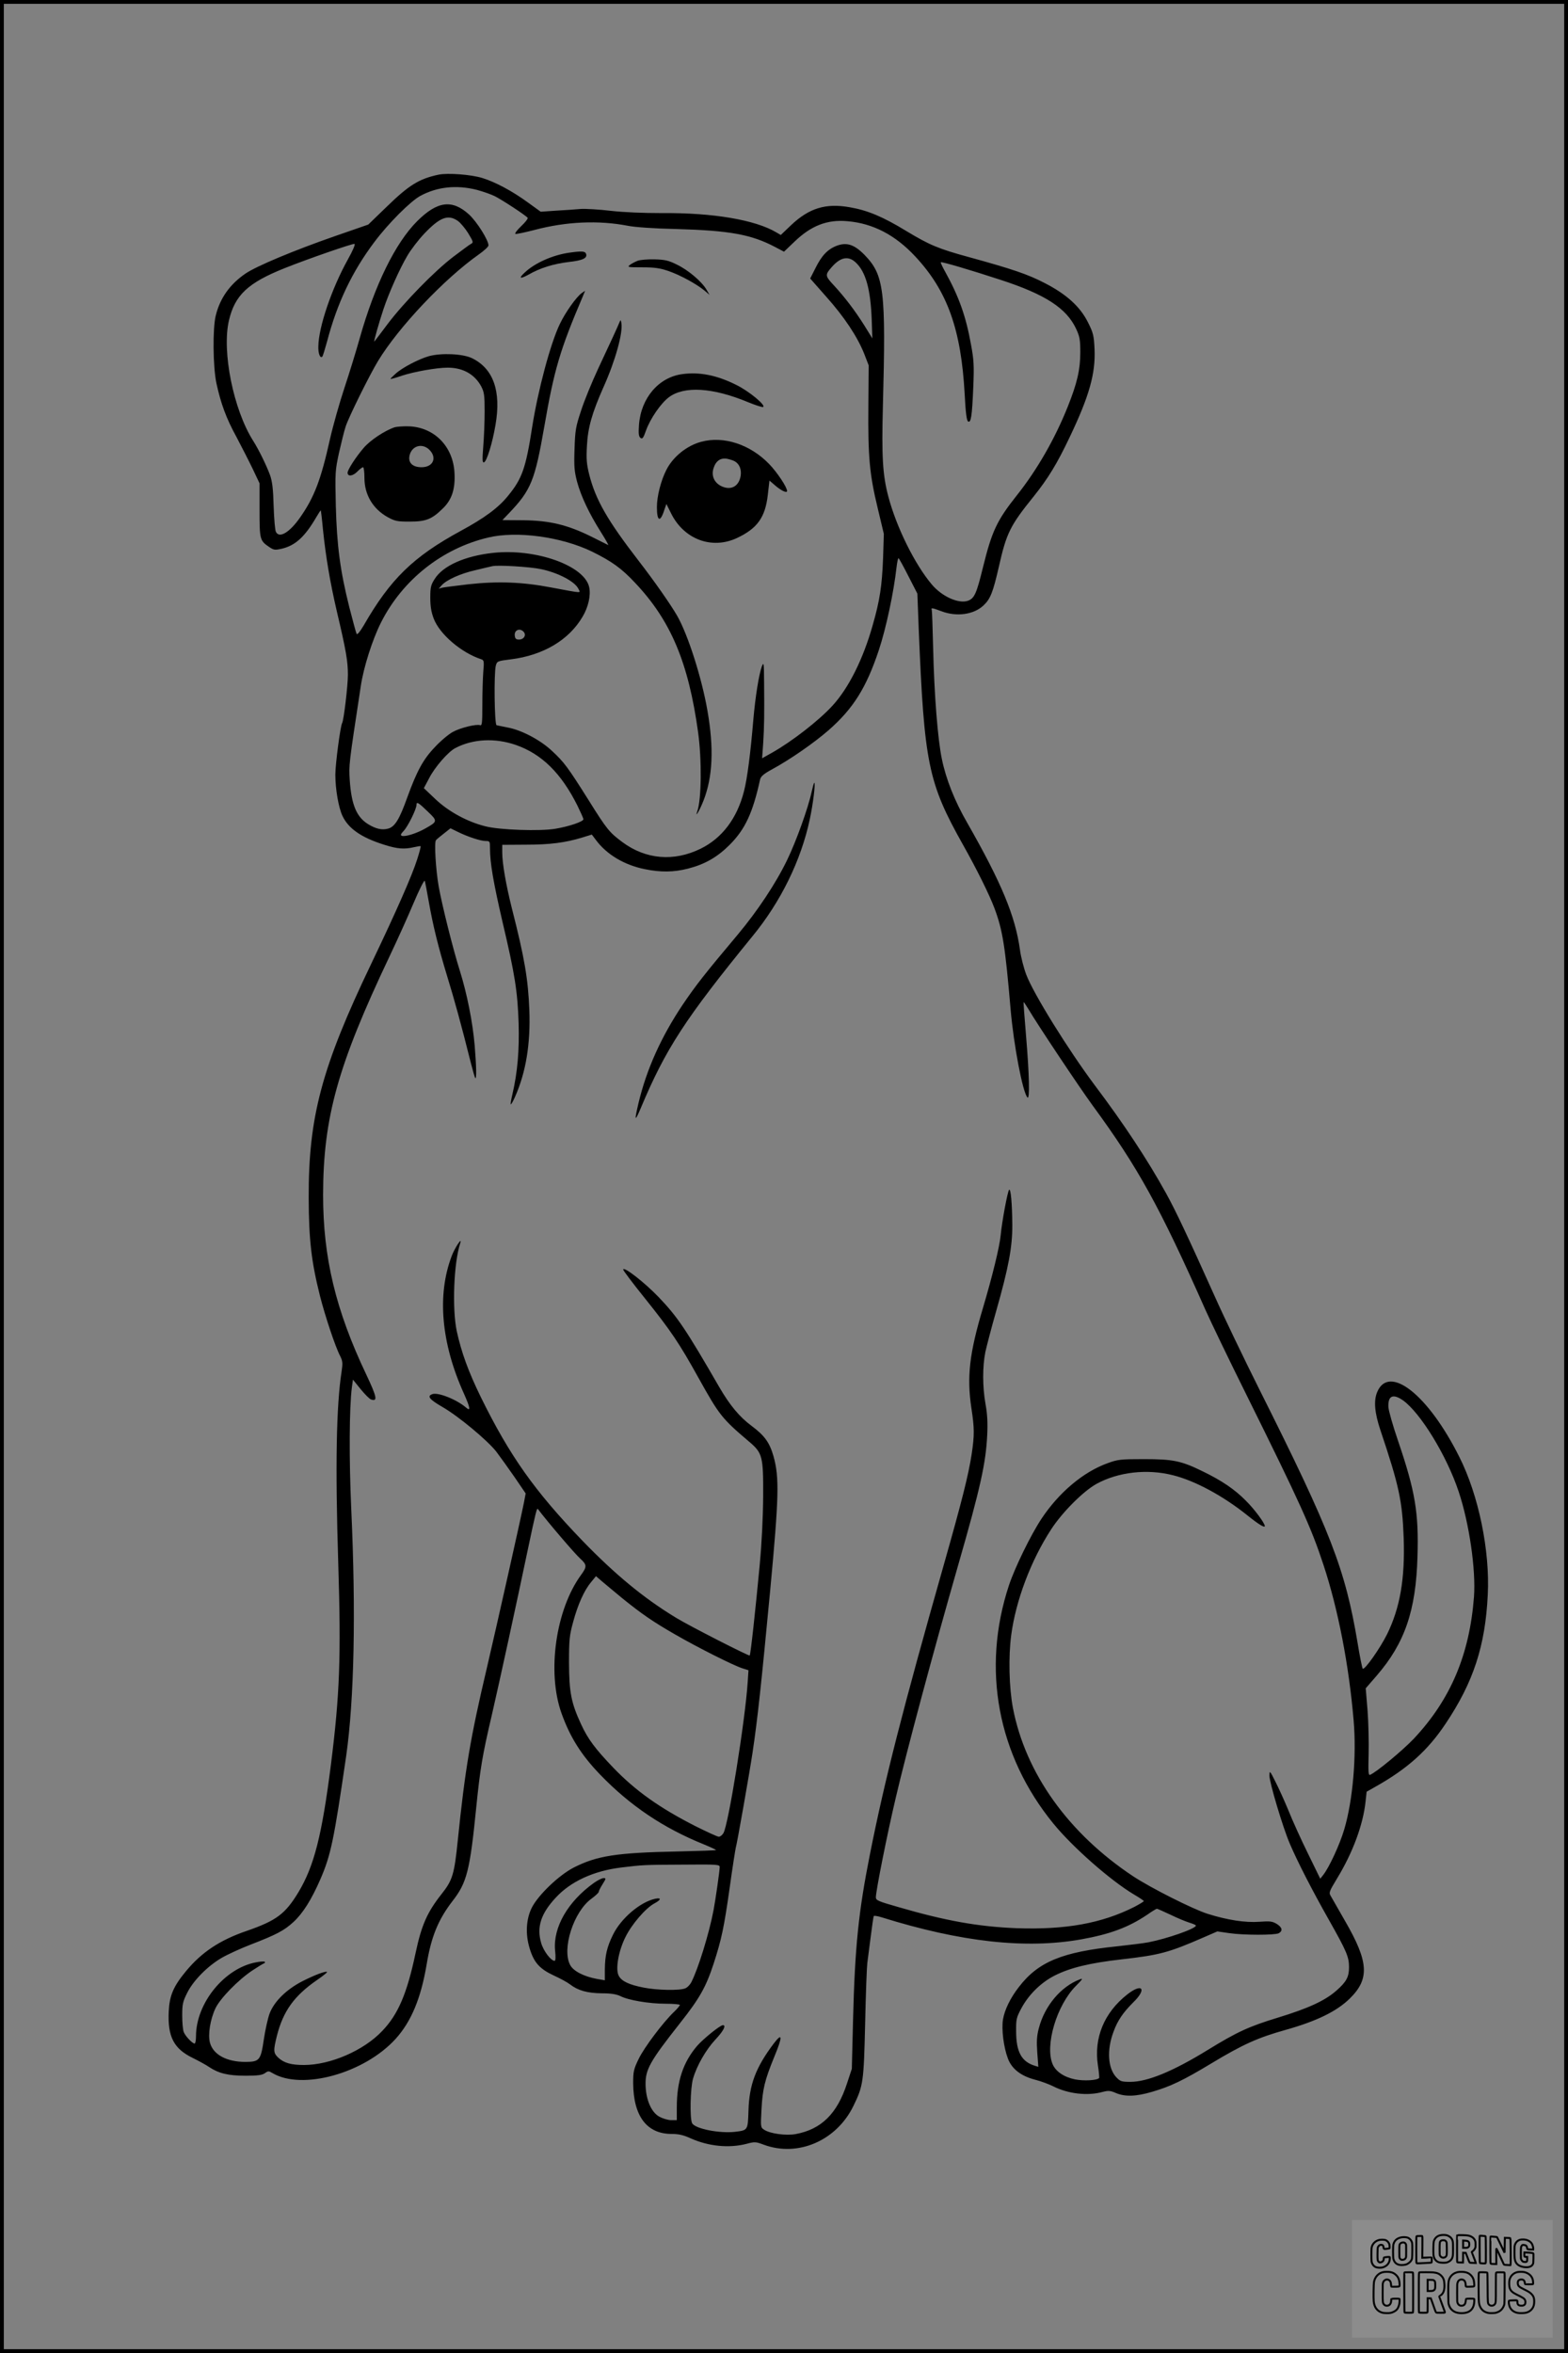 <?xml version="1.0" encoding="UTF-8"?>
<svg xmlns="http://www.w3.org/2000/svg" version="1.0" width="1024pt" height="1536pt" viewBox="0 0 1024 1536" preserveAspectRatio="xMidYMid meet">
  <rect x="0" y="0" width="1024" height="1536" fill="#808080" stroke="none"/>
  <g transform="translate(0.00 0.00) scale(1)">
    <g transform="translate(0,1536) scale(0.1,-0.1)" fill="#000000" stroke="none">
      <path d="M2865 14220 c-128 -27 -194 -68 -340 -210 l-120 -116 -222 -77 c-264 -92 -508 -194 -580 -243 -102 -70 -166 -160 -194 -274 -21 -84 -18 -335 4 -440 29 -134 64 -230 131 -352 33 -63 81 -156 106 -208 l45 -95 0 -175 c0 -192 2 -199 62 -240 31 -21 38 -22 83 -12 89 21 151 78 225 205 15 26 29 47 30 45 1 -2 8 -57 14 -123 18 -176 46 -343 91 -537 60 -254 72 -324 72 -413 0 -70 -27 -299 -38 -316 -11 -19 -44 -266 -44 -336 0 -94 21 -216 47 -270 39 -82 122 -140 271 -187 88 -28 132 -31 197 -16 22 5 41 8 42 6 2 -2 -8 -41 -23 -87 -33 -104 -133 -332 -299 -679 -324 -676 -411 -1001 -409 -1530 1 -271 17 -414 73 -637 33 -131 101 -335 132 -394 17 -34 18 -47 10 -101 -35 -225 -42 -621 -22 -1253 19 -610 10 -856 -48 -1315 -59 -464 -110 -662 -212 -832 -86 -142 -143 -185 -339 -253 -175 -60 -293 -139 -395 -262 -83 -100 -108 -160 -113 -263 -8 -165 33 -244 157 -304 36 -18 85 -44 108 -60 62 -41 124 -56 237 -56 78 0 107 4 125 16 22 16 26 16 51 1 193 -114 600 -1 804 224 102 113 165 265 202 484 30 183 76 294 169 415 94 120 114 199 155 610 26 257 40 340 102 605 44 189 170 768 234 1075 53 251 60 279 67 269 61 -81 242 -293 277 -324 43 -39 44 -52 6 -104 -167 -227 -225 -637 -129 -905 56 -156 128 -271 252 -400 196 -203 411 -348 678 -456 46 -19 81 -35 79 -37 -2 -2 -113 -6 -247 -9 -404 -8 -530 -28 -682 -105 -97 -50 -231 -178 -274 -262 -37 -74 -43 -172 -14 -266 28 -93 66 -134 158 -177 40 -18 88 -44 106 -58 52 -40 113 -57 207 -58 61 0 95 -6 121 -18 52 -27 188 -50 295 -50 52 0 94 -4 94 -8 0 -4 -16 -24 -36 -43 -73 -69 -198 -236 -233 -309 -33 -68 -36 -83 -36 -160 2 -214 89 -330 251 -330 46 0 77 -7 125 -29 117 -52 249 -65 363 -36 55 15 62 14 113 -5 223 -83 475 25 586 252 65 133 68 157 77 543 4 193 11 368 14 390 3 22 13 99 22 170 9 72 18 133 20 137 3 4 26 0 52 -8 519 -162 942 -208 1302 -144 191 34 310 79 432 161 31 22 60 39 63 39 4 0 44 -18 89 -39 45 -22 101 -45 124 -52 23 -7 42 -15 42 -19 0 -20 -190 -86 -310 -109 -30 -6 -121 -17 -202 -26 -362 -37 -518 -101 -645 -267 -55 -71 -92 -147 -103 -211 -10 -64 4 -180 32 -254 25 -68 85 -115 178 -139 36 -9 90 -29 120 -44 96 -48 221 -63 320 -36 39 10 51 9 88 -7 59 -25 131 -23 236 8 120 35 202 74 386 185 207 125 306 169 485 219 203 57 334 121 419 204 132 129 125 240 -31 509 -42 73 -83 145 -91 159 -15 24 -13 29 40 117 103 169 170 351 186 502 l7 64 60 34 c206 116 339 235 455 409 182 271 260 509 276 842 15 288 -60 652 -186 901 -203 406 -459 607 -536 423 -24 -56 -17 -135 20 -246 123 -366 144 -464 153 -707 9 -268 -24 -456 -109 -629 -46 -92 -147 -236 -159 -224 -3 5 -19 80 -33 168 -81 482 -174 723 -639 1650 -102 204 -235 480 -295 615 -173 385 -254 557 -316 669 -122 221 -279 458 -466 706 -172 230 -400 596 -448 723 -16 42 -35 115 -41 162 -31 221 -119 434 -345 830 -82 142 -138 284 -165 415 -27 128 -50 421 -57 723 -3 130 -7 243 -9 250 -6 16 1 15 63 -8 99 -38 212 -22 275 38 45 42 62 86 100 252 50 222 74 269 228 460 93 116 153 214 234 385 129 270 170 417 163 576 -4 89 -9 107 -42 173 -51 103 -139 184 -283 258 -109 57 -213 92 -493 169 -202 55 -259 79 -413 172 -151 92 -251 134 -367 154 -157 28 -265 -5 -383 -116 l-68 -65 -29 17 c-138 82 -415 129 -748 126 -125 0 -247 5 -335 15 -76 9 -164 14 -195 12 -31 -3 -103 -8 -159 -11 l-102 -7 -83 60 c-104 76 -214 134 -298 160 -74 23 -226 34 -285 22z m248 -99 c41 -11 95 -30 119 -42 51 -26 206 -128 214 -141 3 -5 -16 -30 -43 -55 -26 -25 -43 -47 -37 -50 7 -2 63 10 125 26 207 55 419 64 610 27 45 -9 171 -18 315 -21 349 -10 490 -35 647 -118 l57 -30 68 65 c109 105 214 146 346 134 167 -14 313 -90 444 -231 209 -224 299 -476 322 -899 6 -120 13 -171 22 -177 19 -12 26 33 34 221 6 144 4 180 -15 282 -33 184 -79 313 -170 477 -17 30 -29 57 -27 59 6 5 196 -51 391 -115 292 -95 430 -185 493 -320 23 -50 27 -70 27 -153 0 -114 -21 -202 -82 -355 -84 -210 -200 -412 -332 -578 -130 -164 -163 -233 -221 -468 -42 -172 -56 -204 -97 -220 -60 -23 -171 26 -238 106 -110 130 -231 373 -284 575 -37 140 -44 261 -35 595 20 751 8 849 -120 981 -67 68 -116 84 -181 60 -60 -23 -99 -64 -140 -147 l-34 -67 105 -119 c117 -131 203 -260 248 -373 l29 -75 -2 -265 c-3 -334 8 -447 60 -663 l41 -172 -5 -160 c-7 -178 -21 -274 -68 -437 -62 -220 -156 -408 -261 -523 -88 -97 -267 -236 -397 -309 l-64 -36 7 97 c7 110 8 195 6 398 -1 129 -2 137 -15 104 -19 -53 -42 -196 -55 -344 -19 -226 -40 -387 -61 -469 -45 -178 -143 -307 -283 -376 -175 -86 -359 -71 -513 44 -83 62 -100 82 -218 271 -136 216 -161 250 -240 323 -75 71 -200 137 -290 153 -33 7 -65 13 -72 15 -14 3 -18 341 -5 389 8 29 11 30 98 41 211 26 380 126 469 279 37 62 54 138 43 191 -29 141 -347 255 -627 225 -185 -20 -328 -84 -382 -170 -25 -39 -29 -54 -29 -122 0 -55 6 -94 22 -136 38 -102 180 -224 312 -267 17 -6 18 -14 12 -83 -3 -42 -6 -138 -6 -214 0 -116 -2 -137 -14 -133 -24 9 -128 -16 -179 -44 -26 -14 -79 -58 -116 -98 -77 -80 -118 -156 -180 -326 -52 -146 -82 -195 -126 -207 -41 -11 -80 -2 -131 29 -76 47 -109 127 -120 288 -6 99 -7 94 72 612 18 123 76 305 132 416 140 278 399 484 700 555 187 45 479 5 679 -92 129 -64 191 -108 280 -203 234 -247 349 -521 412 -976 25 -182 22 -439 -5 -515 -18 -52 16 7 40 68 61 156 69 343 26 588 -37 214 -127 495 -197 618 -43 75 -150 228 -253 361 -203 263 -280 397 -322 562 -17 68 -20 101 -15 188 6 118 33 214 109 385 76 169 127 352 116 416 -4 23 -5 23 -13 4 -12 -30 -55 -123 -138 -300 -41 -88 -92 -212 -112 -275 -35 -105 -39 -127 -43 -251 -4 -117 -1 -146 17 -215 26 -95 79 -207 155 -327 31 -49 52 -87 48 -85 -4 2 -54 27 -112 56 -154 76 -270 104 -442 106 l-137 1 43 45 c144 151 169 212 231 568 64 369 102 498 250 845 l16 39 -22 -15 c-35 -25 -107 -126 -143 -202 -61 -126 -143 -433 -181 -675 -41 -264 -65 -334 -156 -445 -64 -80 -156 -147 -311 -231 -309 -168 -459 -314 -633 -617 -25 -42 -42 -62 -46 -55 -4 7 -25 86 -48 175 -60 240 -81 400 -88 663 -5 218 -4 229 21 345 15 66 34 143 43 170 19 60 156 337 212 429 135 222 432 536 659 696 34 24 62 50 62 58 0 35 -76 155 -127 202 -110 100 -207 88 -339 -44 -142 -142 -276 -415 -374 -761 -23 -82 -68 -229 -100 -325 -32 -96 -75 -248 -95 -336 -59 -266 -103 -381 -196 -513 -68 -97 -135 -137 -157 -93 -6 9 -12 85 -15 167 -3 115 -9 163 -24 205 -23 62 -73 165 -110 223 -129 204 -205 583 -158 785 39 166 124 246 365 342 150 60 442 161 455 158 7 -2 -10 -42 -44 -103 -104 -187 -190 -438 -192 -565 -2 -47 12 -82 26 -68 3 3 17 48 31 99 66 251 163 455 308 648 91 122 237 268 302 303 110 59 235 72 367 39z m-123 -203 c18 -13 48 -49 68 -81 33 -55 35 -60 18 -69 -10 -5 -61 -43 -114 -83 -124 -94 -324 -299 -432 -442 -46 -62 -85 -113 -86 -113 -4 0 31 124 60 211 35 106 107 267 157 351 23 39 72 103 110 143 102 107 155 127 219 83z m2598 -271 c66 -61 98 -176 105 -379 l4 -117 -52 84 c-63 100 -128 185 -200 263 -58 62 -58 68 -11 121 56 63 107 72 154 28z m345 -2049 l58 -113 9 -235 c36 -873 61 -998 287 -1401 92 -163 173 -327 206 -414 55 -146 71 -246 107 -665 20 -231 79 -543 110 -574 16 -16 12 149 -9 399 -10 121 -18 221 -16 223 1 2 15 -19 31 -45 56 -96 333 -511 420 -630 296 -404 437 -659 736 -1333 33 -74 153 -324 268 -555 351 -708 423 -867 503 -1110 96 -291 166 -653 197 -1015 20 -232 -5 -522 -61 -711 -29 -99 -99 -250 -138 -299 l-19 -24 -80 164 c-45 91 -102 217 -127 280 -26 63 -65 149 -86 190 -36 72 -38 74 -39 40 0 -45 88 -341 134 -447 51 -119 144 -300 253 -493 117 -207 133 -244 133 -311 0 -64 -17 -96 -82 -153 -74 -66 -186 -117 -383 -177 -190 -58 -266 -93 -458 -211 -226 -139 -393 -208 -505 -208 -58 0 -66 3 -92 30 -55 59 -63 178 -18 297 26 73 63 126 129 192 91 88 59 129 -40 51 -151 -119 -218 -284 -191 -462 7 -43 10 -81 8 -83 -15 -16 -100 -20 -157 -9 -73 15 -127 52 -147 100 -51 123 27 385 153 511 44 44 48 51 25 42 -124 -47 -230 -173 -268 -320 -13 -49 -15 -85 -10 -157 l7 -94 -23 7 c-87 27 -122 91 -122 225 -1 79 2 90 34 150 49 91 130 170 220 215 100 50 226 81 438 105 246 28 305 44 530 142 l92 40 76 -11 c94 -14 299 -14 325 -1 28 16 23 38 -13 61 -29 17 -43 19 -113 14 -91 -7 -209 11 -339 52 -95 30 -371 169 -486 245 -422 280 -703 672 -785 1099 -25 132 -30 333 -11 476 30 225 128 486 261 690 73 112 209 248 295 296 142 78 331 100 500 57 145 -36 330 -136 490 -265 71 -57 110 -80 110 -67 0 19 -68 111 -125 167 -71 72 -156 130 -280 190 -141 69 -193 80 -385 80 -153 0 -170 -2 -238 -27 -158 -57 -317 -191 -431 -363 -70 -106 -173 -317 -212 -434 -180 -545 -74 -1110 291 -1556 127 -155 372 -370 524 -461 36 -21 66 -41 66 -44 0 -3 -28 -20 -62 -38 -214 -108 -451 -150 -769 -139 -250 10 -464 48 -776 139 -129 37 -143 43 -143 63 0 41 73 409 130 650 68 292 242 942 408 1520 145 503 180 664 189 845 4 82 1 141 -11 205 -20 113 -20 244 -1 339 9 41 40 160 70 265 82 288 107 422 106 566 -1 138 -10 240 -21 228 -10 -11 -47 -210 -55 -297 -7 -75 -55 -270 -115 -472 -89 -297 -107 -451 -76 -657 20 -132 20 -175 2 -297 -21 -138 -64 -308 -181 -720 -270 -950 -388 -1412 -484 -1896 -74 -372 -98 -602 -110 -1079 l-8 -320 -32 -97 c-64 -196 -167 -298 -335 -329 -63 -11 -165 2 -205 28 -24 15 -24 17 -18 132 7 134 21 191 83 343 56 135 55 164 -3 88 -118 -157 -160 -268 -165 -439 -4 -127 -4 -127 -86 -137 -101 -12 -262 19 -282 56 -16 30 -12 229 6 291 25 86 84 188 146 255 53 56 72 94 49 94 -18 0 -128 -89 -169 -136 -91 -107 -132 -230 -132 -400 l0 -84 -37 0 c-21 0 -56 11 -78 23 -52 29 -87 111 -89 207 -2 100 27 152 224 402 129 163 170 236 220 388 52 160 68 235 105 495 19 138 38 256 40 263 7 18 92 502 109 617 33 219 58 452 116 1065 57 609 60 735 22 872 -26 92 -59 137 -145 201 -78 58 -141 134 -209 251 -221 382 -272 458 -396 588 -93 97 -232 205 -232 180 0 -6 64 -91 143 -189 169 -211 223 -291 350 -520 134 -240 150 -262 328 -413 89 -75 94 -97 93 -355 -1 -141 -9 -304 -23 -455 -28 -296 -59 -581 -65 -587 -5 -5 -396 194 -482 247 -208 126 -396 281 -610 502 -313 325 -475 554 -664 938 -82 168 -127 293 -157 430 -31 147 -20 446 23 576 14 43 -37 -33 -56 -85 -97 -254 -69 -570 80 -899 42 -94 45 -118 13 -90 -62 53 -183 101 -220 87 -36 -13 -19 -34 67 -84 103 -59 293 -217 351 -291 25 -33 78 -107 119 -166 l73 -107 -12 -63 c-20 -101 -177 -800 -241 -1074 -108 -457 -143 -665 -190 -1124 -23 -226 -34 -263 -107 -355 -93 -118 -130 -201 -169 -384 -56 -265 -114 -401 -218 -509 -121 -128 -339 -222 -511 -222 -84 0 -130 13 -168 48 -32 31 -33 45 -8 145 41 159 112 258 259 360 40 27 70 52 68 54 -8 8 -78 -18 -161 -60 -105 -54 -184 -132 -214 -210 -12 -32 -29 -109 -38 -170 -20 -136 -28 -146 -119 -147 -123 0 -212 47 -233 126 -14 53 2 152 36 224 31 65 148 185 241 247 35 23 69 44 75 46 7 2 9 7 6 11 -3 3 -29 2 -58 -4 -206 -39 -391 -267 -391 -482 0 -26 -4 -48 -9 -48 -15 0 -61 49 -71 75 -6 15 -10 64 -10 109 0 73 4 90 32 146 40 81 133 175 225 229 40 23 125 62 190 87 168 65 218 91 279 147 62 57 118 146 176 279 69 159 89 257 169 807 52 367 64 932 33 1608 -15 332 -13 662 4 797 l7 50 50 -62 c28 -34 58 -65 69 -68 43 -14 38 15 -32 163 -200 421 -282 763 -282 1173 1 505 95 843 433 1555 50 105 121 262 158 350 37 88 70 153 73 145 3 -8 14 -69 26 -135 28 -159 62 -296 121 -490 45 -146 90 -308 154 -564 13 -51 26 -96 29 -99 9 -8 7 79 -4 213 -13 152 -50 338 -96 485 -45 142 -117 430 -139 553 -19 109 -30 288 -18 302 4 6 28 25 52 44 l43 34 47 -23 c67 -33 150 -60 183 -60 27 0 28 -2 28 -48 0 -95 22 -222 81 -477 82 -347 99 -456 106 -665 5 -178 -7 -319 -41 -465 -8 -33 -13 -62 -10 -64 2 -2 15 20 28 50 71 161 101 345 93 564 -8 204 -31 340 -114 665 -39 156 -63 294 -63 365 l0 50 153 1 c159 0 258 13 367 46 l65 20 25 -33 c71 -97 187 -166 322 -193 103 -21 189 -20 282 4 109 28 190 74 271 155 101 101 151 208 199 427 5 20 23 36 80 67 118 64 274 173 367 254 162 142 247 278 329 525 47 142 97 377 115 539 4 35 10 61 13 59 4 -2 33 -55 65 -118z m-2401 47 c115 -24 224 -82 246 -130 13 -28 32 -29 -178 10 -188 36 -348 42 -540 21 -85 -10 -164 -20 -175 -23 l-20 -6 20 23 c32 35 122 76 220 98 50 12 99 24 110 26 35 9 247 -4 317 -19z m-111 -411 c17 -21 0 -49 -32 -49 -18 0 -25 6 -27 24 -6 38 34 55 59 25z m-52 -737 c169 -59 296 -184 402 -396 21 -43 39 -83 39 -89 0 -15 -93 -47 -183 -62 -100 -17 -365 -8 -457 16 -117 29 -239 95 -325 176 l-77 73 34 64 c37 73 125 174 172 198 115 60 259 67 395 20z m-574 -436 c64 -61 63 -64 -19 -110 -57 -32 -131 -55 -152 -47 -10 4 -7 12 13 33 28 30 83 142 83 169 0 23 12 16 75 -45z m6367 -3842 c114 -81 286 -361 364 -596 69 -206 113 -509 100 -687 -29 -378 -153 -670 -392 -925 -74 -78 -248 -222 -287 -237 -11 -4 -12 23 -9 135 2 77 -1 206 -7 285 l-12 145 72 83 c183 212 256 424 266 776 9 288 -15 428 -127 757 -34 99 -62 198 -63 221 -3 73 30 88 95 43z m-5097 -1293 c125 -101 200 -153 345 -236 147 -85 386 -205 440 -221 l38 -12 -5 -76 c-16 -250 -127 -940 -159 -988 -8 -13 -21 -23 -30 -23 -8 0 -78 32 -154 70 -232 118 -390 230 -535 381 -117 122 -166 187 -210 283 -65 140 -78 209 -79 401 0 152 3 180 27 267 30 112 72 207 118 261 l31 38 42 -36 c22 -19 82 -68 131 -109z m635 -1754 c0 -24 -27 -212 -40 -281 -29 -153 -101 -385 -145 -470 -9 -18 -27 -36 -41 -41 -38 -15 -182 -12 -269 5 -94 18 -145 41 -164 77 -23 41 -3 161 44 254 40 82 132 189 189 219 45 24 46 39 4 30 -97 -21 -223 -128 -275 -235 -40 -81 -52 -136 -53 -226 l0 -71 -52 9 c-83 15 -154 51 -174 90 -57 104 22 350 139 434 26 19 47 39 47 44 0 6 11 28 25 50 23 37 24 40 7 40 -11 0 -39 -14 -63 -31 -171 -122 -268 -291 -254 -441 5 -44 3 -68 -3 -68 -24 0 -73 64 -88 117 -30 103 -2 191 95 295 97 106 248 175 426 197 141 17 146 18 403 19 228 2 242 1 242 -16z"></path>
      <path d="M3714 13710 c-107 -16 -221 -67 -286 -128 -44 -40 -33 -46 25 -14 75 43 162 70 263 82 90 10 122 25 111 54 -7 17 -29 18 -113 6z"></path>
      <path d="M4165 13658 c-16 -6 -39 -18 -51 -27 -19 -15 -14 -16 80 -16 80 0 115 -5 171 -24 76 -26 184 -85 236 -128 l33 -28 -20 34 c-30 52 -118 127 -192 163 -56 28 -79 33 -147 35 -44 1 -93 -3 -110 -9z"></path>
      <path d="M2801 13035 c-67 -19 -176 -76 -218 -115 -18 -16 -33 -31 -33 -33 0 -3 33 6 73 20 82 27 229 53 301 53 99 0 176 -43 219 -123 19 -37 22 -57 22 -162 0 -66 -4 -169 -9 -229 -7 -89 -6 -108 5 -104 18 6 55 126 75 245 38 220 -14 367 -154 435 -60 29 -200 35 -281 13z"></path>
      <path d="M4457 12918 c-155 -20 -271 -156 -284 -331 -4 -57 -2 -75 9 -85 13 -10 19 -3 37 48 28 78 96 176 148 216 100 76 287 65 520 -32 46 -19 90 -33 96 -31 23 9 -93 105 -176 145 -126 63 -239 85 -350 70z"></path>
      <path d="M2578 12571 c-64 -21 -160 -84 -204 -136 -49 -57 -104 -141 -104 -161 0 -26 33 -23 62 6 16 17 34 30 39 30 5 0 9 -32 9 -70 0 -109 55 -202 152 -256 48 -26 62 -29 143 -29 106 0 145 15 216 85 60 57 83 128 77 234 -9 172 -132 297 -298 303 -36 1 -77 -2 -92 -6z m226 -147 c52 -52 25 -114 -51 -114 -57 0 -88 28 -79 74 13 65 82 87 130 40z"></path>
      <path d="M4579 12476 c-94 -25 -184 -98 -227 -183 -36 -70 -62 -173 -62 -243 0 -95 22 -103 49 -17 l13 37 31 -62 c84 -169 266 -237 430 -160 132 62 184 134 201 279 l11 96 43 -37 c39 -32 72 -46 72 -31 0 25 -65 122 -117 176 -124 128 -297 185 -444 145z m222 -129 c29 -18 42 -53 36 -93 -11 -67 -60 -96 -121 -70 -49 21 -72 67 -57 117 15 50 46 72 90 64 18 -4 42 -11 52 -18z"></path>
      <path d="M5301 10193 c-24 -111 -103 -329 -161 -448 -74 -153 -194 -333 -323 -487 -215 -256 -271 -327 -359 -457 -141 -211 -235 -420 -288 -641 -28 -119 -25 -127 14 -35 163 389 291 585 729 1122 186 226 318 496 375 763 21 96 39 240 30 240 -3 0 -10 -26 -17 -57z"></path>
    </g>
  </g>
  <rect x="0.0" y="0.0" width="1024.0" height="1536.0" fill="none" stroke="black" stroke-width="5"></rect>
  <g transform="translate(882.93 1449.20) scale(0.128)" opacity="1.0">
    <rect x="0" y="0" width="1024.0" height="600.0" fill="white" fill-opacity="0.1"></rect>
    <g transform="translate(0,650) scale(0.1,-0.1)" stroke="none">
      <path fill="none" stroke="#000000" stroke-width="100" d="M4491 5720 c-164 -43 -269 -147 -319 -315 -19 -65 -29 -577 -13 -693 25 -190 116 -310 276 -367 63 -23 284 -32 370 -16 122 22 249 110 294 205 51 104 56 150 56 496 0 341 -4 385 -48 478 -46 100 -156 184 -282 217 -83 21 -241 19 -334 -5z m270 -273 c19 -12 43 -40 54 -62 18 -37 20 -64 23 -320 5 -339 -1 -384 -56 -436 -87 -82 -235 -56 -289 51 -22 43 -23 53 -23 335 0 314 7 370 52 412 34 32 66 42 139 42 53 1 73 -4 100 -22z"></path>
      <path fill="none" stroke="#000000" stroke-width="100" d="M5367 5723 c-4 -3 -7 -311 -7 -683 0 -618 1 -679 17 -691 12 -10 51 -14 152 -14 l136 0 3 248 2 248 67 -3 67 -3 34 -85 c18 -47 58 -152 89 -235 30 -82 63 -158 73 -168 14 -15 40 -19 165 -24 l148 -6 -5 34 c-4 19 -49 143 -102 276 -53 133 -96 246 -96 251 0 6 15 19 33 31 53 33 104 92 134 156 27 57 28 67 27 195 0 115 -4 144 -23 193 -31 80 -76 135 -148 183 -83 56 -166 82 -303 94 -129 11 -453 14 -463 3z m541 -300 c55 -27 77 -73 77 -163 0 -61 -4 -82 -23 -111 -34 -55 -73 -69 -191 -69 l-101 0 0 187 0 186 101 -6 c66 -4 114 -12 137 -24z"></path>
      <path fill="none" stroke="#000000" stroke-width="100" d="M6514 5685 c-4 -9 -5 -320 -2 -690 3 -511 7 -678 16 -687 19 -19 273 -30 291 -13 11 11 13 126 12 675 -1 364 -6 672 -11 685 -11 28 -27 31 -187 40 -99 6 -114 5 -119 -10z"></path>
      <path fill="none" stroke="#000000" stroke-width="100" d="M3355 5683 c-27 -3 -55 -9 -62 -15 -10 -8 -13 -150 -13 -683 0 -592 2 -674 15 -685 12 -10 52 -11 173 -6 362 15 578 29 590 38 8 7 12 46 12 129 0 108 -2 119 -20 129 -11 6 -24 9 -28 7 -4 -3 -103 -8 -221 -12 l-214 -7 5 545 c4 384 2 549 -5 556 -11 11 -120 12 -232 4z"></path>
      <path fill="none" stroke="#000000" stroke-width="100" d="M7067 5654 c-4 -4 -7 -310 -7 -680 0 -625 1 -673 18 -692 15 -18 31 -21 152 -24 l134 -3 -3 400 c-2 277 1 397 8 390 11 -11 153 -311 251 -530 96 -215 128 -281 142 -292 7 -6 82 -14 165 -17 l153 -7 11 28 c14 34 3 1333 -11 1347 -5 5 -70 11 -144 14 l-136 5 -1 -54 c-1 -30 -5 -200 -8 -379 l-6 -325 -73 150 c-40 83 -123 256 -184 385 -61 129 -117 242 -125 252 -11 12 -40 18 -121 22 -59 4 -130 9 -157 12 -28 3 -54 2 -58 -2z"></path>
      <path fill="none" stroke="#000000" stroke-width="100" d="M2507 5614 c-220 -49 -342 -159 -394 -357 -24 -91 -24 -641 0 -740 57 -233 232 -339 510 -310 56 6 127 21 158 33 76 29 187 114 226 174 64 95 67 114 71 505 2 232 -1 371 -8 404 -27 126 -116 235 -228 278 -74 29 -236 35 -335 13z m191 -281 c15 -11 36 -35 47 -54 19 -32 20 -52 20 -349 0 -309 0 -316 -23 -362 -31 -62 -75 -89 -155 -95 -53 -4 -67 -2 -97 19 -19 13 -44 41 -55 63 -19 37 -20 60 -20 350 0 337 2 351 60 405 54 51 169 63 223 23z"></path>
      <path fill="none" stroke="#000000" stroke-width="100" d="M8568 5491 c-133 -43 -219 -134 -262 -280 -13 -45 -16 -107 -16 -343 0 -320 9 -395 60 -506 73 -156 258 -255 506 -269 191 -11 324 47 376 165 19 42 22 70 26 288 4 209 3 242 -11 256 -19 18 -186 38 -347 41 l-105 2 -3 -95 c-1 -52 2 -102 7 -109 6 -10 33 -16 75 -19 l66 -4 0 -105 c0 -98 -1 -105 -26 -130 -23 -23 -31 -25 -99 -21 -64 3 -79 7 -112 34 -21 16 -49 52 -63 80 -25 49 -25 51 -25 324 0 303 6 348 56 402 28 29 32 30 99 26 105 -6 152 -50 167 -158 8 -53 9 -54 48 -62 22 -5 90 -10 150 -11 l110 -2 3 43 c4 52 -30 180 -66 245 -53 99 -179 183 -317 212 -96 20 -226 18 -297 -4z"></path>
      <path fill="none" stroke="#000000" stroke-width="100" d="M1390 5484 c-203 -45 -359 -207 -390 -404 -13 -83 -13 -616 0 -694 20 -123 100 -235 203 -281 98 -45 271 -51 387 -13 211 67 340 238 340 451 0 54 -3 69 -17 74 -24 9 -264 -15 -280 -28 -7 -7 -13 -31 -13 -60 0 -56 -13 -95 -43 -128 -31 -34 -95 -61 -144 -61 -35 0 -48 6 -77 35 -52 52 -58 99 -54 423 3 257 5 280 24 323 42 89 120 132 202 109 53 -14 72 -42 81 -120 11 -90 15 -92 150 -79 62 6 125 15 138 20 25 9 25 10 21 107 -3 82 -9 106 -33 155 -33 68 -97 130 -163 160 -60 27 -235 33 -332 11z"></path>
      <path fill="none" stroke="#000000" stroke-width="100" d="M1600 3845 c-239 -44 -424 -235 -476 -495 -22 -109 -33 -831 -15 -1000 31 -300 174 -492 425 -572 45 -15 100 -21 211 -25 181 -6 263 8 380 66 147 73 214 152 266 311 26 78 32 117 37 219 4 98 2 125 -9 132 -22 14 -393 11 -407 -3 -7 -7 -12 -39 -12 -73 0 -169 -84 -275 -217 -275 -68 0 -110 18 -150 64 -65 73 -68 99 -68 606 0 446 1 456 22 515 78 208 337 201 392 -11 6 -23 13 -75 16 -115 3 -41 10 -78 15 -83 10 -10 289 -10 357 0 63 9 67 18 60 147 -12 210 -62 331 -181 445 -86 82 -165 123 -280 146 -94 19 -261 20 -366 1z"></path>
      <path fill="none" stroke="#000000" stroke-width="100" d="M5376 3840 c-151 -39 -268 -118 -350 -237 -106 -157 -118 -245 -114 -863 4 -463 5 -477 27 -550 33 -106 72 -178 131 -243 123 -135 290 -197 526 -197 326 0 528 127 610 384 34 106 48 339 20 349 -29 12 -386 9 -400 -2 -7 -6 -16 -44 -20 -85 -17 -192 -81 -266 -226 -266 -93 1 -163 55 -197 152 -16 48 -18 92 -18 503 0 437 1 452 22 520 26 81 57 119 121 147 78 35 188 8 237 -56 30 -40 55 -133 55 -206 0 -92 6 -95 157 -92 70 1 161 5 201 8 87 8 88 9 78 158 -12 189 -62 314 -170 422 -76 76 -130 109 -241 144 -102 33 -337 38 -449 10z"></path>
      <path fill="none" stroke="#000000" stroke-width="100" d="M8441 3845 c-204 -45 -357 -196 -406 -402 -24 -99 -17 -331 13 -416 47 -137 141 -225 342 -323 334 -162 396 -203 438 -284 19 -37 23 -57 20 -116 -3 -59 -8 -77 -30 -107 -39 -50 -98 -70 -190 -65 -137 7 -187 57 -188 185 0 95 4 94 -223 86 -106 -3 -198 -10 -204 -16 -17 -13 -17 -107 1 -200 44 -226 196 -375 436 -423 103 -20 339 -15 435 10 199 53 340 189 391 377 21 78 28 222 15 311 -16 115 -56 191 -145 276 -85 81 -145 117 -386 235 -250 122 -298 173 -301 319 -3 109 52 167 164 175 115 8 183 -49 194 -164 3 -32 10 -64 16 -70 10 -14 340 -17 387 -4 24 7 25 9 22 92 -5 150 -54 269 -153 369 -69 70 -189 133 -297 155 -90 18 -265 18 -351 0z"></path>
      <path fill="none" stroke="#000000" stroke-width="100" d="M2710 3833 c-14 -2 -29 -9 -35 -14 -7 -7 -9 -354 -7 -1017 3 -910 5 -1008 20 -1019 20 -16 384 -18 413 -3 19 10 19 32 19 1019 0 923 -1 1010 -16 1022 -13 10 -61 14 -193 16 -97 1 -187 -1 -201 -4z"></path>
      <path fill="none" stroke="#000000" stroke-width="100" d="M3455 3833 c-47 -12 -45 32 -45 -1034 0 -987 0 -1009 19 -1019 12 -6 98 -10 210 -10 159 0 192 3 205 16 14 13 16 61 16 370 l0 355 81 -3 82 -3 88 -245 c49 -135 105 -292 124 -350 20 -58 45 -113 57 -122 18 -16 45 -18 229 -18 184 0 210 2 216 16 7 19 16 -7 -153 448 -74 197 -134 362 -134 366 0 4 23 22 50 40 162 104 228 273 217 560 -8 225 -46 336 -153 450 -104 110 -219 160 -413 179 -101 11 -657 13 -696 4z m721 -409 c64 -48 69 -61 72 -231 4 -176 -7 -223 -59 -267 -43 -36 -89 -46 -216 -46 l-113 0 0 286 0 286 144 -4 c127 -3 148 -5 172 -24z"></path>
      <path fill="none" stroke="#000000" stroke-width="100" d="M6510 3834 c-51 -11 -50 7 -50 -683 1 -672 7 -842 35 -951 45 -175 148 -311 289 -380 117 -58 200 -73 376 -68 124 4 156 9 225 32 108 37 176 79 246 153 61 66 117 169 140 258 9 37 13 248 16 831 4 727 3 782 -13 795 -13 11 -57 14 -204 14 -171 0 -190 -2 -209 -19 -21 -19 -21 -19 -21 -746 0 -782 0 -782 -52 -861 -64 -95 -228 -106 -302 -19 -61 73 -60 64 -66 877 -4 562 -8 745 -17 754 -13 13 -341 23 -393 13z"></path>
    </g>
  </g>
</svg>
